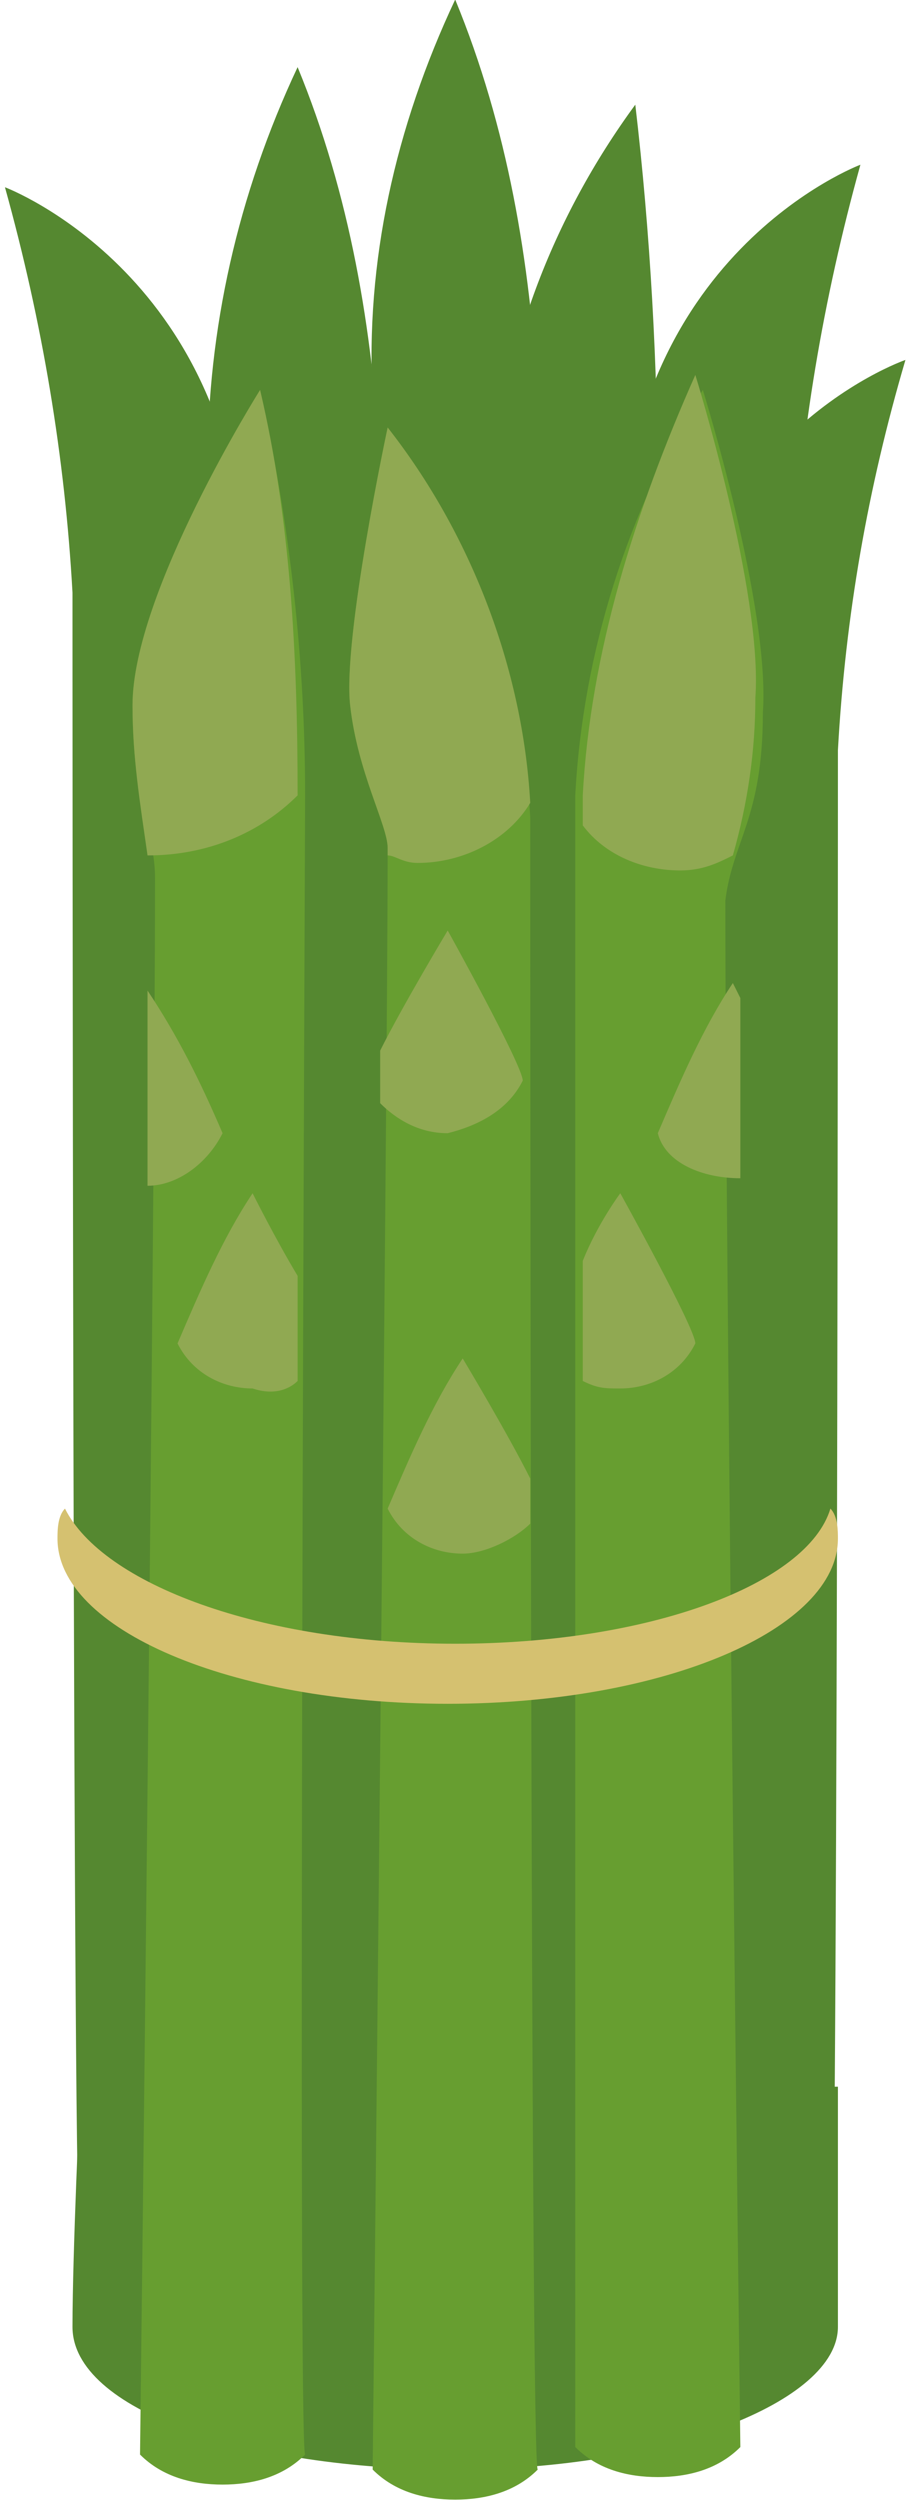 <?xml version="1.0" encoding="utf-8"?>
<!-- Generator: Adobe Illustrator 27.6.1, SVG Export Plug-In . SVG Version: 6.00 Build 0)  -->
<svg version="1.1" id="Calque_1" xmlns="http://www.w3.org/2000/svg" xmlns:xlink="http://www.w3.org/1999/xlink" x="0px" y="0px"
	 viewBox="0 0 12.1 33.3" style="enable-background:new 0 0 12.1 33.3;" xml:space="preserve">
<style type="text/css">
	.st0{clip-path:url(#SVGID_00000038389423042230588880000014895611052965274519_);}
	.st1{fill:#558830;}
	.st2{fill:#679E30;}
	.st3{fill:#D5C170;}
	.st4{fill:#90A952;}
</style>
<g id="Groupe_55_00000142146677765636847380000009967622742364884377_" transform="translate(655.166 63.494)">
	<g>
		<defs>
			<rect id="SVGID_1_" x="-655.2" y="-63.5" width="12.1" height="33.3"/>
		</defs>
		<clipPath id="SVGID_00000111910205272418612010000013245157203226277004_">
			<use xlink:href="#SVGID_1_"  style="overflow:visible;"/>
		</clipPath>
		
			<g id="Groupe_54_00000181800470225897561070000009505689487562212286_" transform="translate(0 0)" style="clip-path:url(#SVGID_00000111910205272418612010000013245157203226277004_);">
			<path id="Tracé_537_00000113338476865885413620000014185855102768686514_" class="st1" d="M-644-32.5c0,1-2.3,1.9-5.1,1.9
				c-2.8,0-5.1-0.8-5.1-1.9c0-1,0.1-3.1,0.1-3.1l10.1-0.1L-644-32.5z"/>
			<path id="Tracé_538_00000058586263213243169510000017937798269010356358_" class="st1" d="M-648.6-56.9c0.1-1.9,0.8-3.7,1.9-5.2
				c0.2,1.7,0.3,3.5,0.3,5.2c0,0.5,0,22,0,22c-0.3,0.3-0.7,0.4-1.1,0.4c-0.4,0-0.8-0.1-1.1-0.4C-648.5-34.8-648.6-56.4-648.6-56.9"
				/>
			<path id="Tracé_539_00000130633013329346908230000008958494860263330433_" class="st1" d="M-649.1-63.5c0.7,1.7,1,3.5,1.1,5.3
				c0,0.5,0,22,0,22c-0.3,0.3-0.7,0.4-1.1,0.4c-0.4,0-0.8-0.1-1.1-0.4c0,0,0-21.6,0-22C-650.3-60-649.9-61.8-649.1-63.5"/>
			<path id="Tracé_540_00000136371448992744052760000000415151408720212382_" class="st1" d="M-652.4-57.3c0-1.8,0.4-3.6,1.2-5.3
				c0.7,1.7,1,3.5,1.1,5.3c0,0.5,0,22,0,22c-0.3,0.3-0.7,0.4-1.1,0.4c-0.4,0-0.8-0.1-1.1-0.4C-652.3-35.3-652.4-56.9-652.4-57.3"/>
			<path id="Tracé_541_00000171716166865103317620000012895545158101542797_" class="st1" d="M-654.2-55.6
				c-0.1-1.8-0.4-3.6-0.9-5.4c0,0,3.2,1.2,3.2,5.4c0,0.5,0,22,0,22c-0.3,0.3-0.7,0.4-1.1,0.4c-0.4,0-0.8-0.1-1.1-0.4
				C-654.2-33.5-654.2-55.1-654.2-55.6"/>
			<path id="Tracé_542_00000023249141673653586220000009659556315259757497_" class="st1" d="M-644.6-55.9c0.1-1.8,0.4-3.6,0.9-5.4
				c0,0-3.2,1.2-3.2,5.4c0,0.5,0,22,0,22c0.3,0.3,0.7,0.4,1.1,0.4c0.4,0,0.8-0.1,1.1-0.4C-644.6-33.8-644.6-55.4-644.6-55.9"/>
			<path id="Tracé_543_00000087393855500218211740000003477406688530010785_" class="st1" d="M-644-53.5c0.1-1.8,0.4-3.5,0.9-5.2
				c0,0-3.2,1.1-3.2,5.2c0,0.4,0,21.1,0,21.1c0.3,0.3,0.7,0.4,1.1,0.4c0.4,0,0.8-0.1,1.1-0.4C-644-32.5-644-53.1-644-53.5"/>
			<path id="Tracé_544_00000057849725011669258120000007626684879466006656_" class="st2" d="M-648.1-52.6
				c-0.1-1.9-0.8-3.7-1.9-5.2c0,0-0.6,2.8-0.5,3.7c0.1,0.9,0.5,1.6,0.5,1.9c0,3.3-0.2,21.6-0.2,21.6c0.3,0.3,0.7,0.4,1.1,0.4
				c0.4,0,0.8-0.1,1.1-0.4C-648.1-30.6-648.1-52.2-648.1-52.6"/>
			<path id="Tracé_545_00000021104832378958539490000018036711021913107371_" class="st2" d="M-651.1-52.9c0-1.8-0.2-3.6-0.6-5.4
				c0,0-1.7,2.7-1.7,4.2c0,1.3,0.3,1.7,0.3,2.3c0,4.4-0.2,21-0.2,21c0.3,0.3,0.7,0.4,1.1,0.4c0.4,0,0.8-0.1,1.1-0.4
				C-651.2-30.9-651.1-52.4-651.1-52.9"/>
			<path id="Tracé_546_00000013895770863589776780000000967832955614253494_" class="st2" d="M-645-54c0.1-1.4-0.8-4.3-0.8-4.3
				c-1,1.6-1.6,3.5-1.7,5.4c0,0.5,0,22,0,22c0.3,0.3,0.7,0.4,1.1,0.4c0.4,0,0.8-0.1,1.1-0.4c0,0-0.2-15.7-0.2-20.6
				C-645.4-52.3-645-52.6-645-54"/>
			<path id="Tracé_547_00000145023913742868611010000018049628924506066570_" class="st3" d="M-649.1-41.6c-2.6,0-4.7-0.8-5.2-1.8
				c-0.1,0.1-0.1,0.3-0.1,0.4c0,1.2,2.3,2.2,5.2,2.2s5.2-1,5.2-2.2c0-0.1,0-0.3-0.1-0.4C-644.4-42.4-646.5-41.6-649.1-41.6"/>
			<path id="Tracé_548_00000005246450336293726310000005054587383962012549_" class="st4" d="M-651.7-58.3c0,0-1.7,2.7-1.7,4.2
				c0,0.7,0.1,1.3,0.2,2h0c0.8,0,1.5-0.3,2-0.8C-651.2-54.8-651.3-56.6-651.7-58.3"/>
			<path id="Tracé_549_00000059273098486384873640000004291367339548280209_" class="st4" d="M-649.6-52c0.6,0,1.2-0.3,1.5-0.8
				c-0.1-1.8-0.8-3.6-1.9-5c0,0-0.6,2.8-0.5,3.7c0.1,0.9,0.5,1.6,0.5,1.9v0.1C-649.9-52.1-649.8-52-649.6-52"/>
			<path id="Tracé_550_00000165935933115019548580000011758361763870851227_" class="st4" d="M-647.4-52.9c0,0,0,0.2,0,0.4
				c0.3,0.4,0.8,0.6,1.3,0.6c0.3,0,0.5-0.1,0.7-0.2c0.2-0.7,0.3-1.4,0.3-2.1c0.1-1.4-0.8-4.3-0.8-4.3
				C-646.7-56.7-647.3-54.8-647.4-52.9"/>
			<path id="Tracé_551_00000149348170730379337950000000058927109855036842_" class="st4" d="M-652.2-48.4c-0.3-0.7-0.6-1.3-1-1.9
				c0,0.7,0,1.6,0,2.6C-652.8-47.7-652.4-48-652.2-48.4"/>
			<path id="Tracé_552_00000161619380641330693820000011896621713514120370_" class="st4" d="M-651.2-45.1c0-0.5,0-0.9,0-1.4
				c-0.3-0.5-0.6-1.1-0.6-1.1c-0.4,0.6-0.7,1.3-1,2c0.2,0.4,0.6,0.6,1,0.6C-651.5-44.9-651.3-45-651.2-45.1"/>
			<path id="Tracé_553_00000104673041081591232250000006590536947666142898_" class="st4" d="M-648.2-49.1c0-0.2-1-2-1-2
				s-0.6,1-0.9,1.6c0,0.2,0,0.4,0,0.7c0.2,0.2,0.5,0.4,0.9,0.4C-648.8-48.5-648.4-48.7-648.2-49.1"/>
			<path id="Tracé_554_00000072961487783075901380000008462609966927303341_" class="st4" d="M-648.1-43.2c0-0.2,0-0.4,0-0.6
				c-0.3-0.6-0.9-1.6-0.9-1.6c-0.4,0.6-0.7,1.3-1,2c0.2,0.4,0.6,0.6,1,0.6C-648.7-42.8-648.3-43-648.1-43.2"/>
			<path id="Tracé_555_00000057860275772825178780000006962481350580803226_" class="st4" d="M-645.3-47.8c0-0.9,0-1.7,0-2.4
				l-0.1-0.2c-0.4,0.6-0.7,1.3-1,2C-646.3-48-645.8-47.8-645.3-47.8"/>
			<path id="Tracé_556_00000033341486119298455060000000396605183290638739_" class="st4" d="M-647.4-45.1c0.2,0.1,0.3,0.1,0.5,0.1
				c0.4,0,0.8-0.2,1-0.6c0-0.2-1-2-1-2s-0.3,0.4-0.5,0.9C-647.4-46.1-647.4-45.6-647.4-45.1"/>
		</g>
	</g>
</g>
</svg>
